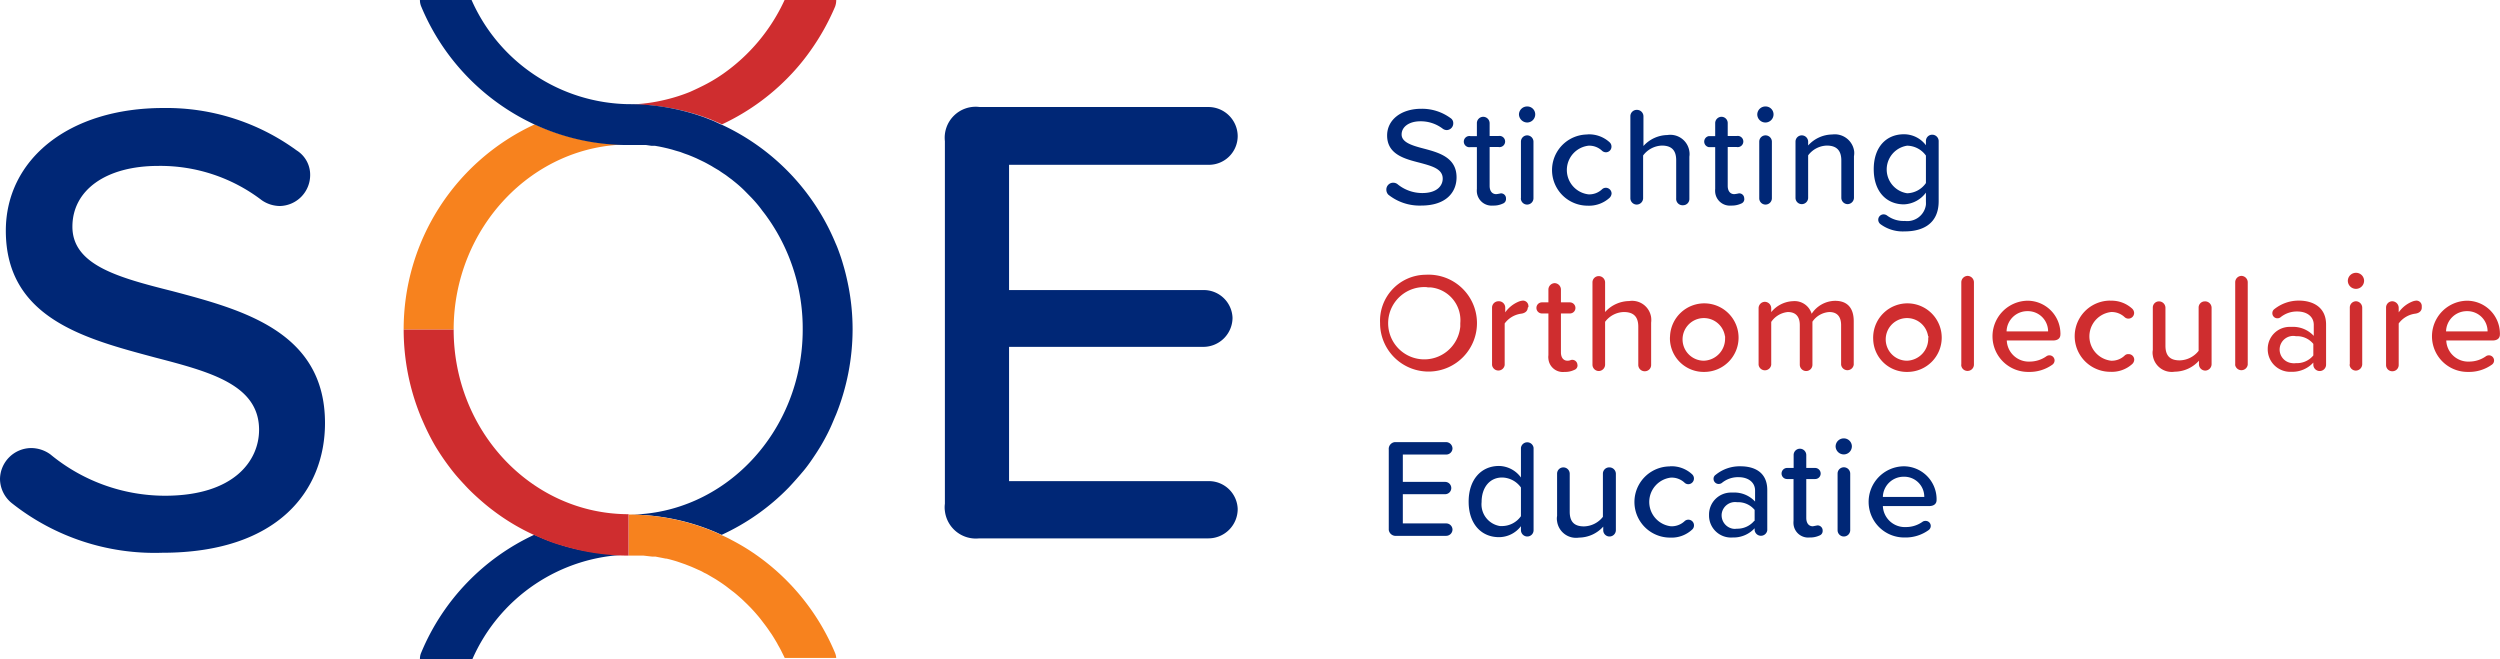 <svg xmlns="http://www.w3.org/2000/svg" viewBox="0 0 227.54 60"><defs><style>.a{fill:#002776;}.b{fill:#cf2d2f;}.c{fill:#f7821e;}</style></defs><path class="a" d="M0,43.6a2.86,2.86,0,0,1,2.82-2.82,3,3,0,0,1,1.77.58A16.42,16.42,0,0,0,15,45.12c6.35,0,8.58-3.23,8.58-6,0-4.11-4.47-5.28-9.46-6.58C7.82,30.85.53,29,.53,21c0-6.47,5.7-11.17,14.35-11.17A20.1,20.1,0,0,1,27,13.69a2.61,2.61,0,0,1,1.23,2.24,2.82,2.82,0,0,1-2.76,2.82,2.94,2.94,0,0,1-1.65-.53,15.21,15.21,0,0,0-9.41-3.12c-4.82,0-7.82,2.24-7.82,5.53,0,3.52,4.23,4.64,9.11,5.87,6.41,1.7,13.88,3.7,13.88,12,0,6.11-4.23,11.81-14.82,11.81A20.92,20.92,0,0,1,1.12,45.83,2.86,2.86,0,0,1,0,43.6Z"/><path class="a" d="M86,45.85v-33a2.82,2.82,0,0,1,3.17-3.11H110a2.67,2.67,0,0,1,2.65,2.64A2.62,2.62,0,0,1,110,15H91.84V26.4h17.7a2.62,2.62,0,0,1,2.64,2.53,2.66,2.66,0,0,1-2.64,2.64H91.84V43.79H110a2.62,2.62,0,0,1,2.65,2.53A2.67,2.67,0,0,1,110,49H89.13A2.84,2.84,0,0,1,86,46.51,2.43,2.43,0,0,1,86,45.85Z"/><path class="a" d="M126.18,17.24a.62.62,0,0,1,.62-.61.64.64,0,0,1,.38.12,3.55,3.55,0,0,0,2.27.82c1.38,0,1.86-.7,1.86-1.31,0-.9-1-1.15-2.06-1.44-1.37-.35-3-.75-3-2.49,0-1.4,1.24-2.43,3.12-2.43a4.39,4.39,0,0,1,2.64.84.54.54,0,0,1,.26.48.61.61,0,0,1-.6.62.64.64,0,0,1-.35-.12,3.3,3.3,0,0,0-2.05-.68c-1,0-1.7.49-1.7,1.2s.92,1,2,1.28c1.4.37,3,.81,3,2.62,0,1.33-.92,2.57-3.22,2.57a4.55,4.55,0,0,1-3-1A.67.67,0,0,1,126.18,17.24Z"/><path class="a" d="M137.07,18.1a.43.43,0,0,1-.29.43,1.93,1.93,0,0,1-.88.18,1.35,1.35,0,0,1-1.48-1.2,1.71,1.71,0,0,1,0-.32v-3.8h-.58a.51.51,0,1,1,0-1h.58V11.2a.58.58,0,0,1,.58-.57h0a.59.59,0,0,1,.58.57v1.18h.8a.51.51,0,1,1,0,1h-.8v3.54c0,.43.2.75.6.75a3.2,3.2,0,0,0,.41-.07.45.45,0,0,1,.48.43Z"/><path class="a" d="M138.25,10.42a.74.74,0,0,1,.74-.73.72.72,0,0,1,.74.72h0a.74.74,0,0,1-.74.74A.76.76,0,0,1,138.25,10.42Zm.18,7.63V12.89a.57.57,0,0,1,.57-.57h0a.58.58,0,0,1,.57.57v5.16a.58.58,0,0,1-.59.57.57.57,0,0,1-.56-.57Z"/><path class="a" d="M144.5,12.23a2.77,2.77,0,0,1,2,.72.52.52,0,0,1,.17.38.51.51,0,0,1-.5.53.54.54,0,0,1-.35-.13,1.69,1.69,0,0,0-1.24-.47,2.23,2.23,0,0,0,0,4.43,1.69,1.69,0,0,0,1.24-.47.51.51,0,0,1,.33-.13.53.53,0,0,1,.53.51h0a.6.6,0,0,1-.18.4,2.77,2.77,0,0,1-2,.72,3.24,3.24,0,0,1,0-6.48Z"/><path class="a" d="M152.56,18.05V14.58c0-1-.52-1.33-1.31-1.33a2.23,2.23,0,0,0-1.7.9v3.9a.59.59,0,0,1-.58.57.58.58,0,0,1-.58-.57h0v-7.5A.58.58,0,0,1,149,10h0a.59.59,0,0,1,.58.58v2.71a3,3,0,0,1,2.18-1,1.75,1.75,0,0,1,2,1.49,1.55,1.55,0,0,1,0,.48v3.85a.57.57,0,0,1-.57.57h0A.58.58,0,0,1,152.56,18.05Z"/><path class="a" d="M158.76,18.1a.43.43,0,0,1-.29.43,2,2,0,0,1-.89.18,1.34,1.34,0,0,1-1.47-1.2,1.71,1.71,0,0,1,0-.32v-3.8h-.59a.51.51,0,0,1,0-1h.59V11.2a.58.58,0,0,1,.57-.57h0a.57.57,0,0,1,.57.57v1.18h.81a.51.51,0,1,1,0,1h-.81v3.54c0,.43.2.75.6.75a3,3,0,0,0,.41-.07.45.45,0,0,1,.49.43Z"/><path class="a" d="M159.94,10.42a.74.74,0,0,1,.74-.73.72.72,0,0,1,.74.72h0a.74.74,0,1,1-1.48,0Zm.18,7.63V12.89a.57.57,0,0,1,.57-.57h0a.58.58,0,0,1,.58.57v5.16a.58.58,0,0,1-.59.57.57.57,0,0,1-.56-.57Z"/><path class="a" d="M168.74,14.22V18a.59.59,0,0,1-.59.58.58.58,0,0,1-.56-.58V14.6c0-1-.53-1.35-1.32-1.35a2.2,2.2,0,0,0-1.7.89V18a.58.58,0,0,1-.57.58.57.57,0,0,1-.58-.57h0V12.89a.57.57,0,0,1,.56-.57.58.58,0,0,1,.59.57v.35a3,3,0,0,1,2.19-1,1.78,1.78,0,0,1,2,1.54A1.7,1.7,0,0,1,168.74,14.22Z"/><path class="a" d="M176.45,12.89v5.42c0,2.13-1.55,2.75-3.08,2.75a3.41,3.41,0,0,1-2.22-.66.51.51,0,0,1-.2-.4.49.49,0,0,1,.48-.49h0a.53.53,0,0,1,.3.09,2.51,2.51,0,0,0,1.65.51,1.71,1.71,0,0,0,1.91-1.48,2.62,2.62,0,0,0,0-.28v-.82a2.61,2.61,0,0,1-2,1.07c-1.6,0-2.75-1.17-2.75-3.2s1.15-3.18,2.75-3.18a2.5,2.5,0,0,1,2,1v-.39a.57.57,0,0,1,.57-.57h0A.59.59,0,0,1,176.45,12.89Zm-1.16,3.77v-2.5a2.15,2.15,0,0,0-1.71-.9,2.19,2.19,0,0,0,0,4.33,2.15,2.15,0,0,0,1.71-.93Z"/><path class="b" d="M129.91,25a4.41,4.41,0,1,1-4.3,4.53v-.12a4.19,4.19,0,0,1,4-4.4Zm0,1.14a3.29,3.29,0,1,0,3,3.58c0-.1,0-.2,0-.31a3,3,0,0,0-2.68-3.25l-.3,0Z"/><path class="b" d="M139.05,28c0,.27-.2.5-.6.55a2.22,2.22,0,0,0-1.5.89v3.78a.58.58,0,0,1-1.15,0h0V28a.58.58,0,0,1,.56-.58A.58.58,0,0,1,137,28v.43a2.82,2.82,0,0,1,1.28-1,1.28,1.28,0,0,1,.34-.07.5.5,0,0,1,.49.49A.13.13,0,0,1,139.05,28Z"/><path class="b" d="M143.58,33.24a.43.43,0,0,1-.3.43,1.88,1.88,0,0,1-.88.18,1.32,1.32,0,0,1-1.47-1.19,1.22,1.22,0,0,1,0-.33v-3.8h-.59a.5.5,0,0,1-.5-.5.5.5,0,0,1,.5-.51h.59V26.35a.59.59,0,0,1,.57-.58h0a.59.59,0,0,1,.57.58v1.17h.81a.51.51,0,0,1,.51.51.5.5,0,0,1-.51.5h-.81v3.54c0,.44.2.76.6.76.22,0,.3-.08.41-.08a.47.47,0,0,1,.49.44Z"/><path class="b" d="M149.11,33.19V29.73c0-1-.53-1.33-1.32-1.33a2.2,2.2,0,0,0-1.7.89v3.9a.59.59,0,0,1-.58.58.58.58,0,0,1-.57-.57h0v-7.5a.57.57,0,0,1,.57-.57h0a.58.58,0,0,1,.58.57V28.4a3,3,0,0,1,2.19-1,1.75,1.75,0,0,1,2,1.48,2,2,0,0,1,0,.49v3.84a.57.57,0,0,1-.57.58h0A.58.58,0,0,1,149.11,33.19Z"/><path class="b" d="M152,30.61a3.12,3.12,0,1,1,3.12,3.24,3.07,3.07,0,0,1-3.13-3A1.93,1.93,0,0,1,152,30.61Zm5,0a1.94,1.94,0,1,0-1.92,2.22,2,2,0,0,0,1.93-2.06.81.81,0,0,0,0-.16Z"/><path class="b" d="M168.72,29.24v3.95a.58.58,0,0,1-1.15,0v-3.6c0-.72-.32-1.19-1.07-1.19a2,2,0,0,0-1.54.88v3.91a.57.57,0,0,1-.57.58h0a.58.58,0,0,1-.58-.58v-3.6c0-.71-.31-1.19-1.09-1.19a2.06,2.06,0,0,0-1.51.9v3.9a.58.58,0,0,1-1.15,0h0V28.05a.58.58,0,0,1,.56-.58.59.59,0,0,1,.59.58v.36a2.69,2.69,0,0,1,2-1,1.62,1.62,0,0,1,1.68,1.15A2.59,2.59,0,0,1,167,27.38C168.11,27.37,168.72,28,168.72,29.24Z"/><path class="b" d="M170.49,30.61a3.12,3.12,0,1,1,3.12,3.24,3.05,3.05,0,0,1-3.12-3A1.92,1.92,0,0,1,170.49,30.61Zm5,0a1.94,1.94,0,1,0-1.92,2.22,2,2,0,0,0,1.93-2.07A.76.76,0,0,0,175.53,30.61Z"/><path class="b" d="M178.51,33.19v-7.5a.59.59,0,0,1,.57-.58h0a.59.59,0,0,1,.58.58v7.5a.58.58,0,0,1-.58.57.57.57,0,0,1-.58-.57Z"/><path class="b" d="M184.53,27.37a3,3,0,0,1,3,2.91.85.85,0,0,1,0,.16c0,.35-.24.55-.68.55h-4.2a2,2,0,0,0,2.09,1.92,2.65,2.65,0,0,0,1.54-.5.48.48,0,0,1,.26-.07.47.47,0,0,1,.46.46h0a.49.49,0,0,1-.2.39,3.56,3.56,0,0,1-2.16.66,3.24,3.24,0,0,1-.1-6.48Zm-1.9,2.79h3.78a1.84,1.84,0,0,0-1.82-1.84h-.06A1.89,1.89,0,0,0,182.63,30.16Z"/><path class="b" d="M192.06,27.37a2.77,2.77,0,0,1,2,.72.57.57,0,0,1,.18.38.52.52,0,0,1-.51.53.51.51,0,0,1-.35-.13,1.72,1.72,0,0,0-1.24-.47,2.23,2.23,0,0,0,0,4.43,1.69,1.69,0,0,0,1.25-.48.45.45,0,0,1,.33-.12.51.51,0,0,1,.53.5h0a.57.57,0,0,1-.18.4,2.76,2.76,0,0,1-2,.71,3.24,3.24,0,0,1,0-6.48Z"/><path class="b" d="M201.29,28v5.15a.59.59,0,0,1-.58.58.58.58,0,0,1-.57-.57h0v-.33a3,3,0,0,1-2.2,1,1.74,1.74,0,0,1-2-1.48,1.35,1.35,0,0,1,0-.49V28a.56.56,0,0,1,.57-.57h0a.59.59,0,0,1,.58.57v3.47c0,1,.51,1.33,1.3,1.33a2.25,2.25,0,0,0,1.72-.87V28a.56.56,0,0,1,.56-.57A.59.59,0,0,1,201.29,28Z"/><path class="b" d="M203.44,33.19v-7.5a.58.58,0,0,1,.57-.58h0a.59.59,0,0,1,.57.58v7.5a.58.58,0,0,1-1.15,0Z"/><path class="b" d="M211.71,29.53v3.66a.58.58,0,0,1-1.16,0V33a2.6,2.6,0,0,1-2,.84,2.05,2.05,0,0,1-2.15-2v-.09a2,2,0,0,1,2-2h.19a2.57,2.57,0,0,1,2,.82v-1c0-.76-.62-1.22-1.51-1.22a2.35,2.35,0,0,0-1.52.53.47.47,0,0,1-.28.09.46.46,0,0,1-.46-.47.45.45,0,0,1,.19-.37,3.55,3.55,0,0,1,2.25-.77C210.57,27.37,211.71,28,211.71,29.53Zm-1.16,2.82V31.3a1.92,1.92,0,0,0-1.58-.7,1.24,1.24,0,1,0-.36,2.45,1.09,1.09,0,0,0,.36,0,1.92,1.92,0,0,0,1.58-.7Z"/><path class="b" d="M213.69,25.56a.74.74,0,0,1,.74-.73.73.73,0,0,1,.74.72h0a.74.74,0,1,1-1.48,0Zm.18,7.63V28a.57.57,0,0,1,.57-.58h0A.59.59,0,0,1,215,28v5.15a.59.59,0,0,1-.59.58.57.57,0,0,1-.56-.58Z"/><path class="b" d="M220.42,28c0,.27-.2.5-.6.55a2.22,2.22,0,0,0-1.5.89v3.78a.57.57,0,0,1-.58.57.56.56,0,0,1-.57-.57h0V28a.57.57,0,0,1,.56-.58.6.6,0,0,1,.59.58v.43a2.77,2.77,0,0,1,1.28-1,1.21,1.21,0,0,1,.33-.07.49.49,0,0,1,.49.49Z"/><path class="b" d="M224.53,27.37a3,3,0,0,1,3,2.91.85.85,0,0,1,0,.16c0,.35-.24.55-.67.55h-4.21a2,2,0,0,0,2.1,1.92,2.64,2.64,0,0,0,1.53-.5.48.48,0,0,1,.26-.07.47.47,0,0,1,.46.46h0a.46.46,0,0,1-.2.39,3.56,3.56,0,0,1-2.16.66,3.24,3.24,0,0,1-.1-6.48Zm-1.9,2.79h3.78a1.84,1.84,0,0,0-1.82-1.84h-.06a1.89,1.89,0,0,0-1.9,1.84Z"/><path class="a" d="M126.4,48.09V40.92a.62.62,0,0,1,.55-.68h4.67a.59.59,0,0,1,.58.58.57.57,0,0,1-.58.55h-3.94v2.49h3.85a.56.56,0,1,1,0,1.12h-3.85v2.66h3.94a.57.57,0,0,1,.58.55.58.58,0,0,1-.58.58h-4.53a.63.63,0,0,1-.69-.54Z"/><path class="a" d="M139.58,40.75v7.5a.57.57,0,0,1-.57.58h0a.58.58,0,0,1-.58-.58v-.36a2.52,2.52,0,0,1-2,1c-1.61,0-2.76-1.21-2.76-3.23s1.15-3.25,2.76-3.25a2.52,2.52,0,0,1,2,1.05V40.76a.58.58,0,0,1,1.15,0ZM138.43,47V44.37a2.16,2.16,0,0,0-1.71-.91c-1.16,0-1.87.94-1.87,2.23a2,2,0,0,0,1.68,2.19l.19,0a2.12,2.12,0,0,0,1.71-.9Z"/><path class="a" d="M147.07,43.11v5.15a.58.58,0,0,1-.58.57.57.57,0,0,1-.57-.57h0v-.33a3,3,0,0,1-2.2,1,1.74,1.74,0,0,1-2-1.48,1.35,1.35,0,0,1,0-.49V43.11a.57.57,0,0,1,.57-.57h0a.58.58,0,0,1,.58.57v3.47c0,1,.51,1.33,1.3,1.33a2.25,2.25,0,0,0,1.72-.87V43.11a.57.57,0,0,1,.56-.57A.59.59,0,0,1,147.07,43.11Z"/><path class="a" d="M152,42.44a2.74,2.74,0,0,1,2,.72.52.52,0,0,1-.32.91.49.49,0,0,1-.35-.13,1.72,1.72,0,0,0-1.25-.47,2.23,2.23,0,0,0,0,4.43,1.72,1.72,0,0,0,1.25-.47.49.49,0,0,1,.33-.13.51.51,0,0,1,.52.51h0a.5.5,0,0,1-.18.4,2.74,2.74,0,0,1-2,.72,3.24,3.24,0,0,1,0-6.48Z"/><path class="a" d="M160.85,44.6v3.66a.58.58,0,0,1-1.15,0v-.18a2.62,2.62,0,0,1-2,.84,2,2,0,0,1-2.15-2v-.09a2,2,0,0,1,2-2h.19a2.57,2.57,0,0,1,2,.82v-1c0-.76-.63-1.22-1.51-1.22a2.31,2.31,0,0,0-1.52.53.52.52,0,0,1-.29.09.47.47,0,0,1-.46-.47.43.43,0,0,1,.2-.37,3.45,3.45,0,0,1,2.25-.77C159.71,42.44,160.85,43,160.85,44.6Zm-1.15,2.81v-1a1.94,1.94,0,0,0-1.59-.7,1.23,1.23,0,0,0-1.4,1,1.24,1.24,0,0,0,1,1.41,1.09,1.09,0,0,0,.36,0,2,2,0,0,0,1.59-.71Z"/><path class="a" d="M165.89,48.31a.43.43,0,0,1-.29.43,2,2,0,0,1-.89.18,1.34,1.34,0,0,1-1.47-1.19,1.82,1.82,0,0,1,0-.33V43.6h-.58a.5.5,0,0,1-.51-.5.51.51,0,0,1,.51-.51h.59V41.42a.57.57,0,0,1,.57-.58h0a.58.58,0,0,1,.58.58v1.17h.8a.51.51,0,0,1,.51.51.5.5,0,0,1-.51.5h-.8v3.54c0,.44.2.76.6.76l.41-.08a.46.46,0,0,1,.48.44Z"/><path class="a" d="M167.07,40.63a.74.74,0,0,1,.74-.73.73.73,0,0,1,.74.72h0a.74.74,0,0,1-.74.74h0A.75.75,0,0,1,167.07,40.63Zm.18,7.63V43.11a.57.57,0,0,1,.57-.58h0a.58.58,0,0,1,.58.58v5.15a.58.58,0,0,1-.59.57.57.57,0,0,1-.56-.57Z"/><path class="a" d="M173.26,42.44a3,3,0,0,1,3,2.91v.16c0,.34-.24.55-.68.55h-4.21a2,2,0,0,0,2.1,1.91,2.58,2.58,0,0,0,1.54-.5.48.48,0,0,1,.26-.06.46.46,0,0,1,.46.46h0a.47.47,0,0,1-.2.38,3.58,3.58,0,0,1-2.17.67,3.24,3.24,0,0,1-.09-6.48Zm-1.89,2.79h3.77a1.82,1.82,0,0,0-1.81-1.84h-.07A1.89,1.89,0,0,0,171.37,45.23Z"/><path class="b" d="M65.81,6.72a14.4,14.4,0,0,1-2,1.17c-.34.17-.69.33-1,.47a15.36,15.36,0,0,1-2.18.7,15.22,15.22,0,0,1-3.43.45,20.44,20.44,0,0,1,7,1.18c.25.09.51.19.76.3s.5.21.75.33a20.6,20.6,0,0,0,6.65-4.94,19.64,19.64,0,0,0,1.4-1.76A21.17,21.17,0,0,0,76,.62,1.67,1.67,0,0,0,76.11,0h-4.7A16.7,16.7,0,0,1,65.81,6.72Z"/><path class="c" d="M57.24,13.15a20.41,20.41,0,0,1-8.57-1.83A20.52,20.52,0,0,0,36.74,30h4.55C41.29,20.74,48.47,13.15,57.24,13.15Z"/><path class="a" d="M52.59,50c-.49-.11-1-.24-1.45-.38s-.64-.21-1-.33c-.51-.18-1-.4-1.51-.62a20.5,20.5,0,0,0-10.28,10.7,1.42,1.42,0,0,0-.13.61H43a15.91,15.91,0,0,1,14.23-9.5,21.29,21.29,0,0,1-4.29-.41Z"/><path class="a" d="M77.21,26c-.13-.65-.28-1.29-.47-1.92-.09-.32-.19-.63-.3-.94s-.25-.7-.39-1a20.58,20.58,0,0,0-10.38-10.8A20.21,20.21,0,0,1,60.2,13a20.21,20.21,0,0,0,5.47-1.65L64.92,11l-.76-.3a20.44,20.44,0,0,0-7-1.22A15.89,15.89,0,0,1,42.92,0h-4.7a1.5,1.5,0,0,0,.13.62,20.53,20.53,0,0,0,10.28,10.7,20.15,20.15,0,0,0,8.51,1.88c.36,0,.71,0,1.06,0l-1.05,0,.65,0H58l.6,0h.21l.48.07.32,0,.4.07.38.08.39.09.38.1.33.1.42.12.37.14.37.13.37.15.35.15.25.12.46.22.21.11.47.26.21.13.46.27.2.14.45.3.33.25c.11.08.2.14.29.22l.15.12c.35.28.7.59,1,.9l.55.56c.36.38.7.78,1,1.2.16.2.32.41.47.63.31.43.59.88.86,1.34A17.49,17.49,0,0,1,73.06,30c0,9.26-7.1,16.84-15.87,16.84a19.93,19.93,0,0,1,8,1.62l.49.22a20.34,20.34,0,0,0,6.11-4.31c.46-.49.91-1,1.33-1.5s.8-1.06,1.16-1.61c.18-.28.36-.56.52-.84.37-.64.71-1.3,1-2,.1-.23.19-.46.29-.68A20.9,20.9,0,0,0,77.6,30,20.42,20.42,0,0,0,77.21,26Z"/><path class="c" d="M76.09,59.72s0,0,0,0a1.71,1.71,0,0,0-.09-.3A20.59,20.59,0,0,0,68.07,50c-.49-.31-1-.6-1.52-.87-.25-.14-.51-.26-.77-.38a.17.17,0,0,0-.14,0l-.51.21.58-.25-.49-.22a20.33,20.33,0,0,0-8-1.66v3.74q.56,0,1.11,0-.55,0-1.11,0h0c.35,0,.7,0,1.05,0h.11l.19,0,.79.09.17,0,.13,0,.62.12.3.06.07,0c.28.06.55.14.83.22h0l.16.05.29.1.43.15.28.11.28.11.3.13.33.15.31.14.25.14.23.11.77.45h0c.25.16.5.32.74.49l.21.15.57.44.16.12c.24.19.46.39.69.59l.15.14c.17.17.35.33.52.51l.18.18.12.13c.17.18.33.36.49.55h0c.2.23.38.47.57.72l.16.21c.15.2.29.4.43.61l.12.17c.17.26.33.53.49.8l.1.19c.13.22.25.44.36.67l.12.24.13.27h4.69A2.28,2.28,0,0,0,76.09,59.72Z"/><path class="b" d="M41.29,30H36.74a20.9,20.9,0,0,0,1.5,7.77c.09.23.19.45.29.68a21.61,21.61,0,0,0,1,2c.16.28.34.56.52.84.36.55.75,1.09,1.16,1.61s.86,1,1.33,1.5c.24.25.49.49.74.72s.51.46.77.68.53.44.8.64a19.49,19.49,0,0,0,3.8,2.27c.5.23,1,.44,1.51.63.32.12.64.22,1,.32.48.15,1,.28,1.45.39l.32.07a20.46,20.46,0,0,0,4.28.45V46.8C48.42,46.8,41.29,39.27,41.29,30Z"/></svg>